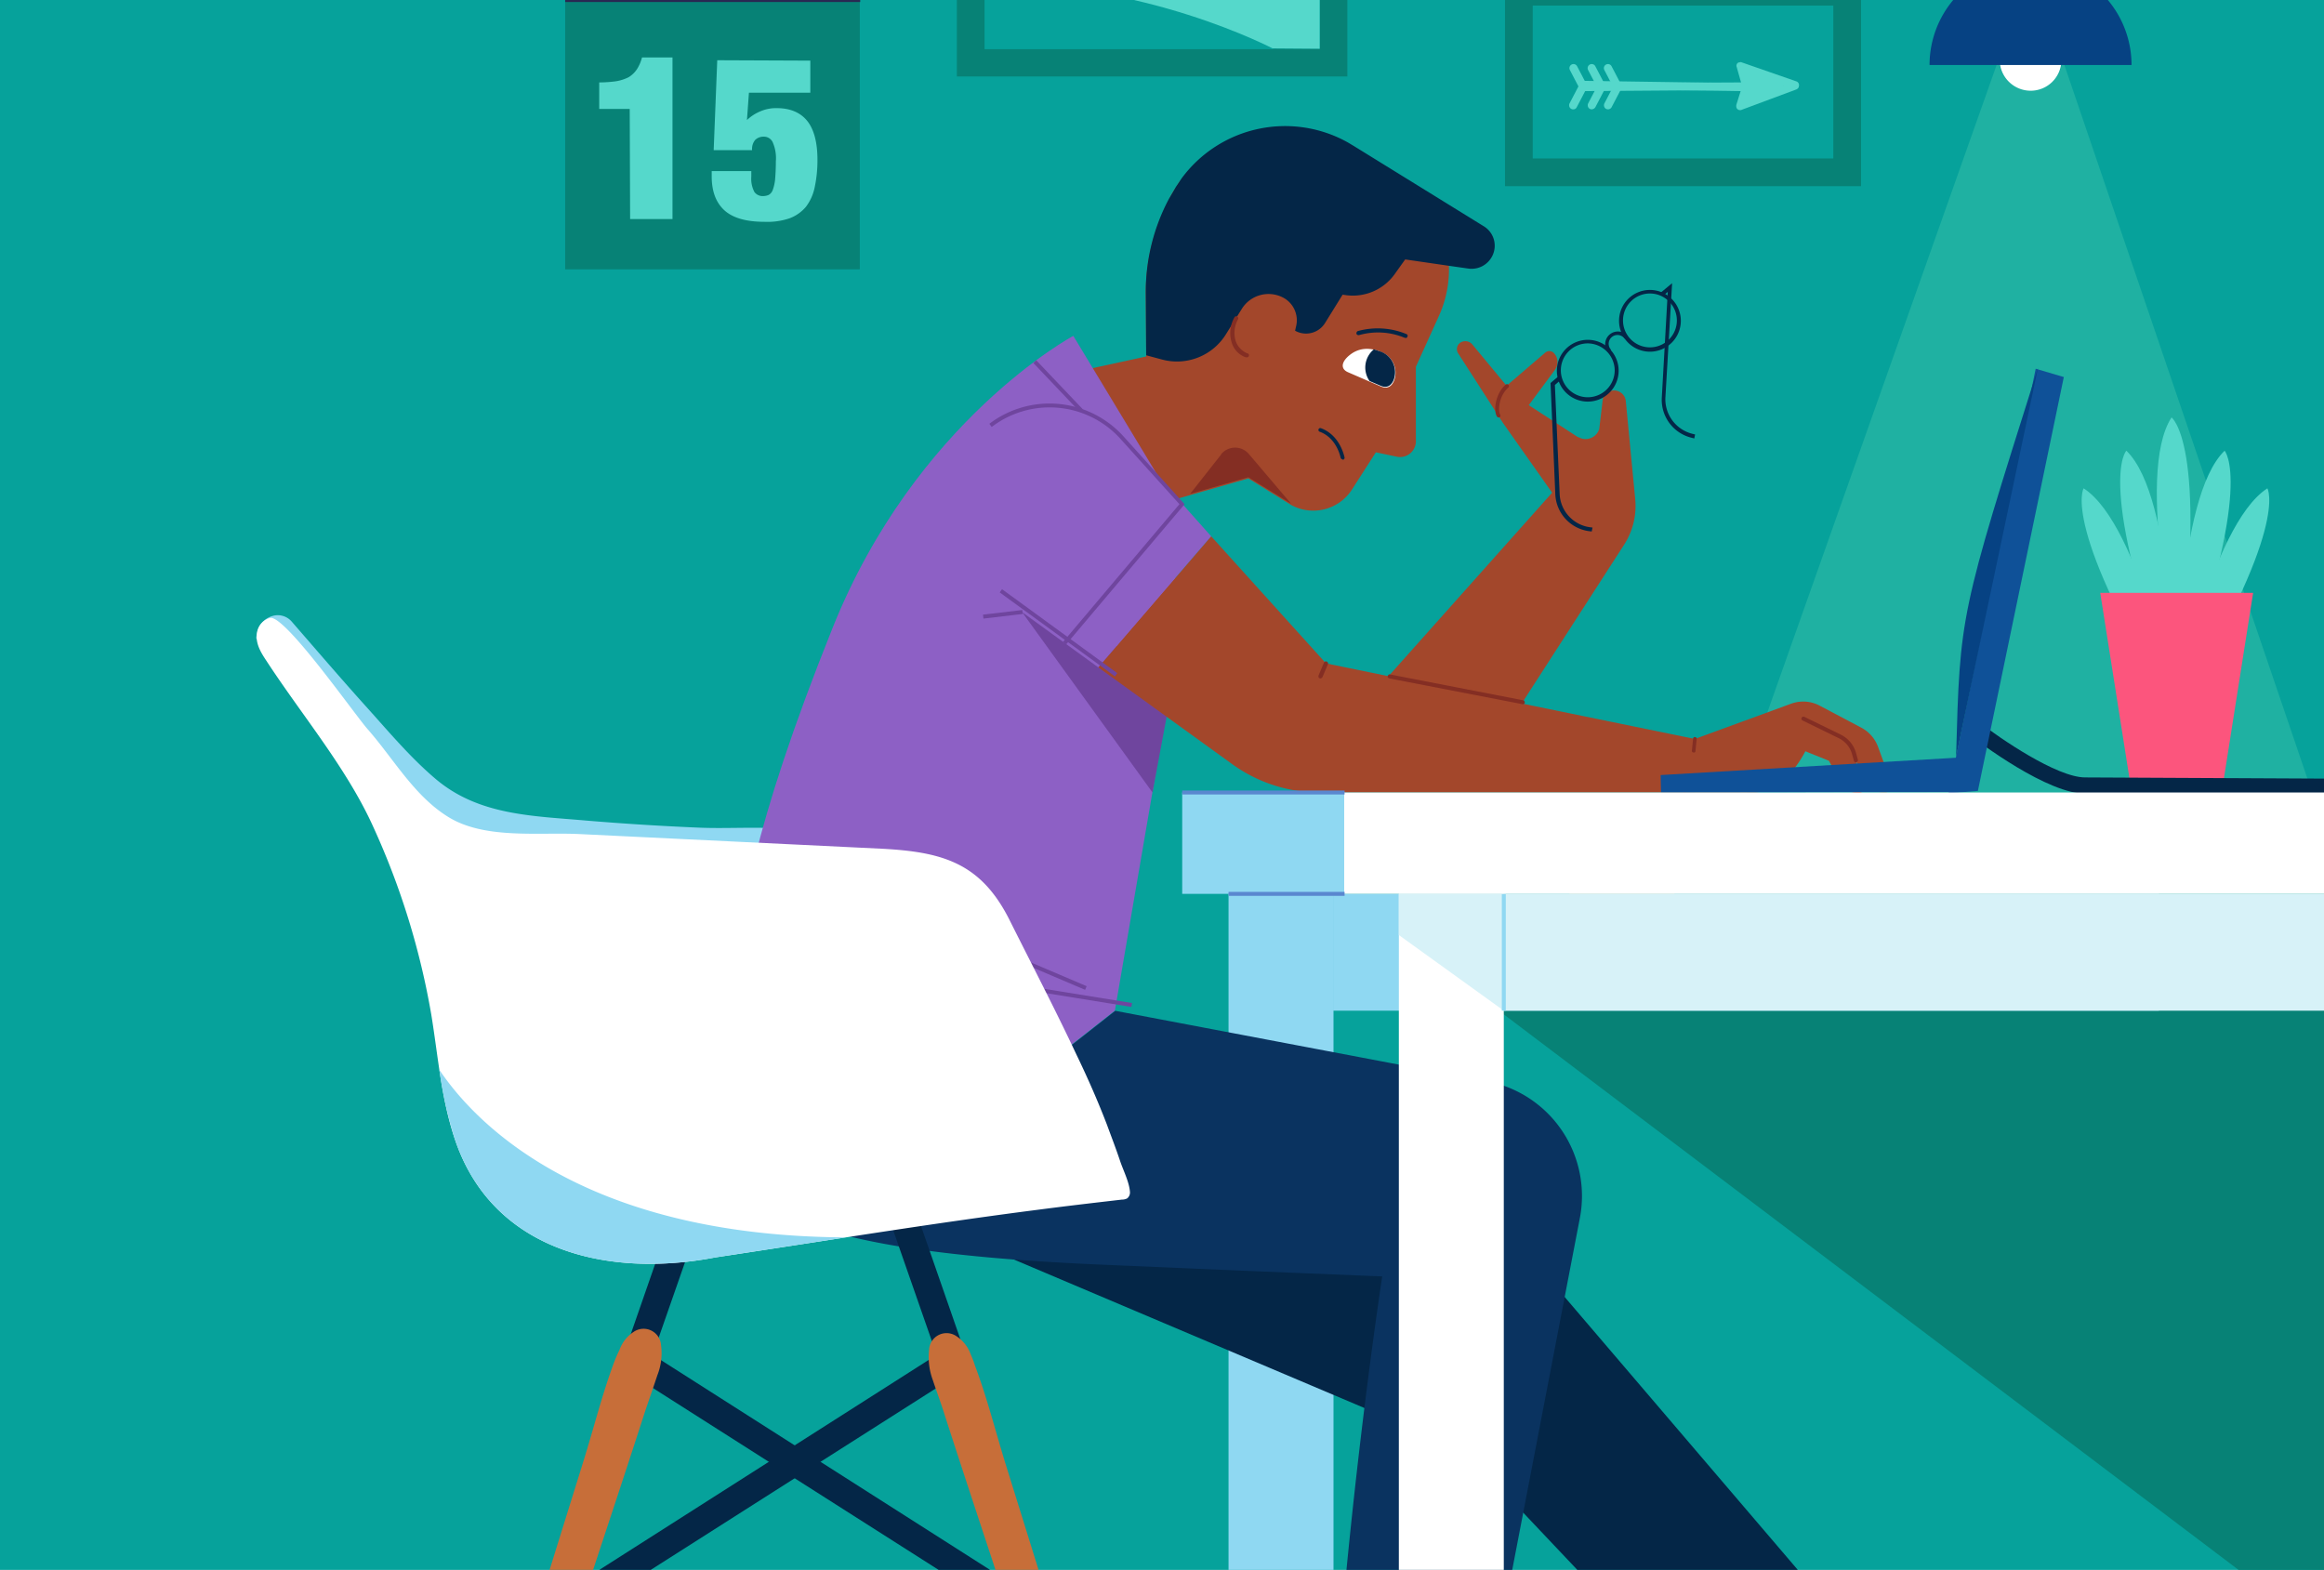 <svg xmlns="http://www.w3.org/2000/svg" xmlns:xlink="http://www.w3.org/1999/xlink" width="900" height="608" viewBox="0 0 900 608">
  <rect x="0" y="0" width="900" height="608" fill="#808080" stroke="none"/>
  <defs>
    <clipPath id="clip-average-car-insurance-cost_card-image">
      <rect width="900" height="608"/>
    </clipPath>
  </defs>
  <g id="average-car-insurance-cost_card-image" clip-path="url(#clip-average-car-insurance-cost_card-image)">
    <rect width="900" height="608" fill="#fff"/>
    <g id="hero-average-car-insurance-cost" transform="translate(-1311.658 -261.183)">
      <rect id="Rectangle_1812" data-name="Rectangle 1812" width="2212.891" height="1058.286" fill="#06a29b"/>
      <path id="Path_84541" data-name="Path 84541" d="M1419.721,185.1a12.27,12.27,0,0,1-24.54,0l-90.644,255.982L1293.8,472.524s13.19-14.571,28.835-1.534l24.54-.307,169.019-2.3" transform="translate(690.562 98.797)" fill="#1fb1a2"/>
      <ellipse id="Ellipse_934" data-name="Ellipse 934" cx="301.688" cy="42.178" rx="301.688" ry="42.178" transform="translate(1339.115 957.825)" fill="#078276"/>
      <path id="Path_84542" data-name="Path 84542" d="M1408.551,371.406s-17.485-73.62-3.068-95.706C1405.33,275.547,1419.747,285.517,1408.551,371.406Z" transform="translate(747.131 147.153)" fill="#55d8cb"/>
      <path id="Path_84543" data-name="Path 84543" d="M1405,378.119s-.614-75.767,18.252-94.019C1423.253,284.1,1435.216,296.983,1405,378.119Z" transform="translate(749.914 151.638)" fill="#55d8cb"/>
      <path id="Path_84544" data-name="Path 84544" d="M1403.8,382.1s14.417-74.233,36.657-88.5C1440.457,293.6,1449.505,308.631,1403.8,382.1Z" transform="translate(749.274 156.708)" fill="#55d8cb"/>
      <path id="Path_84545" data-name="Path 84545" d="M1411.187,378.119s.614-75.767-18.252-94.019C1392.782,284.1,1380.972,296.983,1411.187,378.119Z" transform="translate(742.194 151.638)" fill="#55d8cb"/>
      <path id="Path_84546" data-name="Path 84546" d="M1418.219,382.1s-14.417-74.233-36.656-88.5C1381.563,293.6,1372.36,308.631,1418.219,382.1Z" transform="translate(737.002 156.708)" fill="#55d8cb"/>
      <path id="Path_84547" data-name="Path 84547" d="M1427.371,320H1385.5l13.19,83.743h32.822L1444.7,320Z" transform="translate(739.507 170.799)" fill="#fc557d"/>
      <path id="Path_84548" data-name="Path 84548" d="M919.9,334.631s0-6.9,6.442-8.742a7.147,7.147,0,0,1,7.362,2.3c9.2,10.583,18.4,21.319,27.761,31.749,8.9,9.816,17.638,20.4,27.761,28.988,16.718,14.264,37.577,14.417,58.589,16.258,14.724,1.227,29.448,2.147,44.325,2.761,12.577.46,25.767-.767,38.19,1.074,5.675.767-17.638,2.914-14.417,9.049,1.534,3.067,0,6.6-1.534,9.663-2.147,4.141-4.295,8.436-6.442,12.577a8.374,8.374,0,0,1-3.068,3.834c-2.147,1.227-4.755.767-7.209.153L994.134,418.22l-1.074-.307a6.318,6.318,0,0,1-3.681-2.3l-41.1-46.319" transform="translate(490.994 173.807)" fill="#8fd8f2"/>
      <path id="Path_84549" data-name="Path 84549" d="M1208.4,406.4l360.277,272.393v-243.1Z" transform="translate(644.98 216.915)" fill="#078276"/>
      <rect id="Rectangle_1813" data-name="Rectangle 1813" width="40.644" height="394.173" transform="translate(1787.429 607.364)" fill="#8fd8f2"/>
      <path id="Path_84550" data-name="Path 84550" d="M1251.5,396h40.644v45.245L1251.5,411.951Z" transform="translate(667.985 211.364)" fill="#ffa452"/>
      <rect id="Rectangle_1814" data-name="Rectangle 1814" width="319.786" height="45.246" transform="translate(1827.92 607.364)" fill="#8fd8f2"/>
      <path id="Path_84551" data-name="Path 84551" d="M1445.682,741.692,1295.835,583.256,1092,496.906l72.086-48.006,165.952,69.479L1485.56,700.435l-4.448,28.221Z" transform="translate(582.852 239.599)" fill="#042647"/>
      <path id="Path_84552" data-name="Path 84552" d="M1243.186,426.777l59.049-91.565a27.608,27.608,0,0,0,4.294-17.331l-3.681-38.344a4.6,4.6,0,0,0-6.288-3.681h0a4.6,4.6,0,0,0-2.607,2.914l-1.38,11.656a5.537,5.537,0,0,1-6.9,3.681c-.46-.153-1.074-.46-1.534-.613l-18.865-12.27,10.123-13.65a5.092,5.092,0,0,0-.307-6.442h0a2.424,2.424,0,0,0-3.374-.307l-15.031,12.884-13.344-16.1a3.558,3.558,0,0,0-4.754-.46l-.46.46h0a3.068,3.068,0,0,0-.307,3.374l17.485,27.147,19.018,26.994-78.221,87.73Z" transform="translate(638.415 136.875)" fill="#a3472b"/>
      <path id="Path_84553" data-name="Path 84553" d="M1234.057,280.184a.8.8,0,0,1-.614-.307c-1.534-2.3-.614-9.049,3.374-12.423a.767.767,0,1,1,.92,1.227c-3.374,2.914-4.141,8.742-3.068,10.429a.813.813,0,0,1-.307,1.074Z" transform="translate(657.973 142.671)" fill="#842e23"/>
      <path id="Path_84554" data-name="Path 84554" d="M1236.691,342.934l9.356-14.571,7.975,1.687a6.135,6.135,0,0,0,7.362-4.6h0a4.723,4.723,0,0,0,.153-1.534V295.235l8.9-19.632a43.743,43.743,0,0,0-16.411-55.062l-16.411-10.429a49.709,49.709,0,0,0-68.635,15.215l-.077.123c-.153.153-.153.307-.307.46h0a77.055,77.055,0,0,0-11.656,41.258l.153,24.08-35.89,7.822,30.982,52.147,44.479-12.73,16.564,10.276a17.822,17.822,0,0,0,23.466-5.828Z" transform="translate(598.438 107.987)" fill="#a3472b"/>
      <path id="Path_84555" data-name="Path 84555" d="M1195.6,206.3l2.3,1.38Z" transform="translate(638.148 110.112)" fill="#c76e39"/>
      <path id="Path_84556" data-name="Path 84556" d="M1152.1,218.621l2.147-3.221C1153.48,216.474,1152.714,217.547,1152.1,218.621Z" transform="translate(614.93 114.969)" fill="#c76e39"/>
      <path id="Path_84557" data-name="Path 84557" d="M1150.4,221.948l2.607-4.448a42.264,42.264,0,0,0-2.607,4.448Z" transform="translate(614.023 116.09)" fill="#c76e39"/>
      <path id="Path_84558" data-name="Path 84558" d="M1225.176,209.908l-2.3-1.38a49.785,49.785,0,0,0-64.571,13.957l-2.147,3.221-2.607,4.448a76.686,76.686,0,0,0-9.049,36.657l.154,24.08,6.288,1.687a22.3,22.3,0,0,0,24.693-9.969l6.135-9.816a12.178,12.178,0,0,1,16.1-4.141h0A9.923,9.923,0,0,1,1202.63,280l-.307,1.38h0a8.666,8.666,0,0,0,11.657-3.067l6.748-10.89,1.073.153a19.939,19.939,0,0,0,19.325-8.436l3.834-5.368,16.871,2.454,7.515,1.074a8.957,8.957,0,0,0,9.509-5.215h0a8.819,8.819,0,0,0-3.527-11.2Z" transform="translate(610.873 107.884)" fill="#042647"/>
      <path id="Path_84559" data-name="Path 84559" d="M1155.7,301.233h0l22.546-6.442,16.565,10.276L1178.4,285.742a7.01,7.01,0,0,0-9.816-.767c-.307.307-.767.614-.92,1.074Z" transform="translate(616.852 151.223)" fill="#842e23"/>
      <path id="Path_84560" data-name="Path 84560" d="M1149.93,546.819l38.65-30.368,24.54-142.792-2.454-55.368-38.19-63.19s-61.043,32.669-93.252,113.191c-31.289,78.068-35.89,111.81-39.724,145.246h0Z" transform="translate(554.83 136.159)" fill="#8d60c5"/>
      <path id="Path_84561" data-name="Path 84561" d="M1057.346,502.165c17.945,13.65,65.645,20.092,125.614,22.7s109.663,4.6,109.663,4.6-21.779,141.718-21.779,255.829h125.921v-3.988a14.049,14.049,0,0,0-8.436-12.883l-44.939-19.939s8.9-12.117,1.227-17.945-19.479,5.368-19.479,5.368l44.019-228.988a45.245,45.245,0,0,0-35.813-53.022h-.23l-143.865-27.3-38.65,30.368L1040.321,423.53h0l-.306,3.068C1036.027,461.061,1039.554,488.668,1057.346,502.165Z" transform="translate(554.315 226.058)" fill="#0a3360"/>
      <path id="Path_84562" data-name="Path 84562" d="M1190.92,634.461c-.614,15.031-.92,29.908-.92,44.479h125.921v-4.294a13.8,13.8,0,0,0-7.975-12.423L1262.7,642.13s8.9-12.117,1.227-17.945-19.479,5.368-19.479,5.368C1233.865,642.743,1212.086,645.044,1190.92,634.461Z" transform="translate(635.159 332.26)" fill="#a3472b"/>
      <path id="Path_84563" data-name="Path 84563" d="M1314.847,653H1190v9.663h125.921v-4.294A12.917,12.917,0,0,0,1314.847,653Z" transform="translate(635.159 348.537)" fill="#c76e39"/>
      <path id="Path_84564" data-name="Path 84564" d="M1322.6,664.6c10.89,10.276,21.933,20.4,32.822,29.908l82.669-95.092-3.221-2.761a13.359,13.359,0,0,0-14.571-1.994l-44.939,20.859s-3.221-14.724-12.73-12.577-8.742,18.252-8.742,18.252C1357.109,637.6,1344.533,655.547,1322.6,664.6Z" transform="translate(705.934 316.696)" fill="#a3472b"/>
      <path id="Path_84565" data-name="Path 84565" d="M1421.3,593.8l-81.9,94.172c2.454,2.147,4.908,4.295,7.208,6.442l82.669-95.092-3.221-2.761A10,10,0,0,0,1421.3,593.8Z" transform="translate(714.901 316.939)" fill="#c76e39"/>
      <path id="Path_84566" data-name="Path 84566" d="M1361.064,618.387a.844.844,0,0,1-.767-.46l-3.681-9.509a1.013,1.013,0,0,1,.307-1.074c.307-.307.767,0,1.074.307v.153l3.681,9.509a.644.644,0,0,1-.291.859h-.169c0,.153,0,.153-.153.153Z" transform="translate(724.065 324.1)" fill="#ffcc8f"/>
      <path id="Path_84567" data-name="Path 84567" d="M1368.464,615.287a.844.844,0,0,1-.767-.46l-3.681-9.509a1.013,1.013,0,0,1,.307-1.074c.307-.307.767,0,1.074.307v.153l3.681,9.509a.644.644,0,0,1-.291.859h-.169a.153.153,0,0,1-.153.153Z" transform="translate(728.015 322.446)" fill="#ffcc8f"/>
      <path id="Path_84568" data-name="Path 84568" d="M1233.768,643.236a.721.721,0,0,1-.767-.675.681.681,0,0,1,0-.092.569.569,0,0,1,.153-.46l5.982-6.9a.767.767,0,0,1,1.227.92l-5.982,6.9a1.166,1.166,0,0,1-.614.307Z" transform="translate(658.109 338.823)" fill="#ffcc8f"/>
      <path id="Path_84569" data-name="Path 84569" d="M1113.3,324.9l50.46,69.785,9.049-48.466Z" transform="translate(594.221 173.414)" fill="#6f459e"/>
      <path id="Path_84570" data-name="Path 84570" d="M1240.768,646.136a.722.722,0,0,1-.767-.767.569.569,0,0,1,.153-.46l5.981-6.9a.767.767,0,0,1,1.227.92l-5.982,6.9C1241.229,645.982,1241.075,645.982,1240.768,646.136Z" transform="translate(661.845 340.371)" fill="#ffcc8f"/>
      <path id="Path_84571" data-name="Path 84571" d="M1220.691,354.933,1176.212,305.7,1132.5,356.467l51.994,37.577a57.854,57.854,0,0,0,33.743,10.89H1359.8l3.834-20.706Z" transform="translate(604.469 163.166)" fill="#a3472b"/>
      <path id="Path_84572" data-name="Path 84572" d="M1146.5,272.6l-43.1,69.172,44.632,32.362,43.712-50.767Z" transform="translate(588.937 145.499)" fill="#8d60c5"/>
      <path id="Path_84573" data-name="Path 84573" d="M1134.755,365.461l-1.227-.92,45.092-53.374-22.853-25.307a36.963,36.963,0,0,0-49.847-4.6l-.92-1.227a38.574,38.574,0,0,1,51.841,4.755l23.773,26.38Z" transform="translate(589.791 145.277)" fill="#6f459e"/>
      <rect id="Rectangle_1815" data-name="Rectangle 1815" width="1.534" height="55.215" transform="translate(1698.807 490.614) rotate(-53.93)" fill="#6f459e"/>
      <rect id="Rectangle_1816" data-name="Rectangle 1816" width="15.337" height="1.534" transform="matrix(0.993, -0.117, 0.117, 0.993, 1692.33, 499.231)" fill="#6f459e"/>
      <rect id="Rectangle_1817" data-name="Rectangle 1817" width="1.534" height="26.227" transform="matrix(0.725, -0.689, 0.689, 0.725, 1711.836, 401.759)" fill="#6f459e"/>
      <rect id="Rectangle_1818" data-name="Rectangle 1818" width="1.534" height="69.632" transform="translate(1681.057 640.044) rotate(-80.82)" fill="#6f459e"/>
      <rect id="Rectangle_1819" data-name="Rectangle 1819" width="1.534" height="26.841" transform="translate(1707.184 634.011) rotate(-66.92)" fill="#6f459e"/>
      <path id="Path_84574" data-name="Path 84574" d="M1285.769,361.949l37.27-13.65a13.589,13.589,0,0,1,11.2.767l15.951,8.436a13.8,13.8,0,0,1,6.6,7.515L1362,379.28a2.454,2.454,0,0,1-1.4,3.175h-.138a1.948,1.948,0,0,1-.92.153h-1.227a5.306,5.306,0,0,1-4.294-2.3l-8.436-14.111-15.491-2.561s-7.669,19.018-21.626,19.018h-26.841l-3.527-8.9Z" transform="translate(682.182 185.445)" fill="#a3472b"/>
      <path id="Path_84575" data-name="Path 84575" d="M1310.96,363.476l9.509,3.834,4.755,8.742a6.856,6.856,0,0,0,6.135,3.681h.92a1.7,1.7,0,0,0,1.687-1.687v-.46l-5.215-17.178L1310.5,353.2Z" transform="translate(699.476 188.52)" fill="#a3472b"/>
      <path id="Path_84576" data-name="Path 84576" d="M1196.328,267.461c-2.914-1.227-2.761-3.834.307-6.442s7.208-3.681,12.577-1.38a8.62,8.62,0,0,1,4.908,11.043c-1.074,2.607-2.914,3.221-5.061,2.3l-12.73-5.521" transform="translate(637.42 137.908)" fill="#fff"/>
      <path id="Path_84577" data-name="Path 84577" d="M1206.023,259.42l-2.761-.92a9.1,9.1,0,0,0-1.687,12.27l4.294,1.841c2.147.92,3.988.307,5.062-2.3a8.5,8.5,0,0,0-4.908-10.89Z" transform="translate(640.456 137.974)" fill="#042647"/>
      <path id="Path_84578" data-name="Path 84578" d="M1216.725,256.877h-.307a26.779,26.779,0,0,0-17.638-1.074.935.935,0,0,1-1.073-.46,1.028,1.028,0,0,1,.46-1.073,29.033,29.033,0,0,1,18.711,1.074c.46.153.767.46.614.92s-.307.767-.767.613Z" transform="translate(639.262 135.149)" fill="#042647"/>
      <path id="Path_84579" data-name="Path 84579" d="M1197.469,290.53a1.012,1.012,0,0,1-.767-.613s-1.381-7.669-8.129-10.123a.728.728,0,0,1,.46-1.38h0c7.515,2.761,9.049,10.89,9.2,11.35a.844.844,0,0,1-.614.92h0Z" transform="translate(634.132 148.582)" fill="#042647"/>
      <path id="Path_84580" data-name="Path 84580" d="M1172.072,266.032h-.307a8.62,8.62,0,0,1-5.368-5.675,12.27,12.27,0,0,1,1.074-9.816.79.79,0,0,1,1.381.767h0a10.842,10.842,0,0,0-.921,8.436,8.007,8.007,0,0,0,4.448,4.754.782.782,0,1,1-.276,1.534h0Z" transform="translate(622.259 133.509)" fill="#842e23"/>
      <path id="Path_84581" data-name="Path 84581" d="M1257.761,352.117h0l-51.534-9.969c-.46-.153-.767-.46-.613-.92s.46-.767.92-.613l51.38,9.969a.828.828,0,0,1,.767.767.706.706,0,0,1-.92.767Z" transform="translate(643.472 181.78)" fill="#842e23"/>
      <path id="Path_84582" data-name="Path 84582" d="M1188.867,343.9a.724.724,0,0,1-.767-.767v-.307l2.147-5.061a.828.828,0,0,1,1.534.613l-2.147,5.061C1189.327,343.743,1189.174,343.9,1188.867,343.9Z" transform="translate(634.145 180.031)" fill="#842e23"/>
      <path id="Path_84583" data-name="Path 84583" d="M1331.147,368.973a.782.782,0,0,1-.767-.614l-.767-2.761a9.8,9.8,0,0,0-5.061-5.981l-14.111-6.9a.79.79,0,0,1,.767-1.38h0l14.11,6.9a11.365,11.365,0,0,1,5.828,6.9l.767,2.761a.752.752,0,0,1-.46.92Z" transform="translate(699.228 187.471)" fill="#842e23"/>
      <path id="Path_84584" data-name="Path 84584" d="M1283.027,362.4h0c-.46,0-.767-.46-.613-.767l.46-4.6c0-.46.46-.767.767-.613h0c.46,0,.767.46.613.767l-.46,4.6C1283.794,362.242,1283.488,362.549,1283.027,362.4Z" transform="translate(684.464 190.214)" fill="#842e23"/>
      <path id="Path_84585" data-name="Path 84585" d="M1260.263,280.026a11.963,11.963,0,1,1,11.963-11.963h0A11.979,11.979,0,0,1,1260.263,280.026Zm0-22.546a10.429,10.429,0,1,0,10.43,10.429h0A10.537,10.537,0,0,0,1260.263,257.48Z" transform="translate(666.276 136.693)" fill="#042647"/>
      <path id="Path_84586" data-name="Path 84586" d="M1275.963,267.426a11.963,11.963,0,1,1,11.963-11.963h0a11.979,11.979,0,0,1-11.963,11.963Zm0-22.546a10.429,10.429,0,1,0,10.429,10.43h0a10.445,10.445,0,0,0-10.429-10.43Z" transform="translate(674.656 129.967)" fill="#042647"/>
      <path id="Path_84587" data-name="Path 84587" d="M1261.574,261.976a4.91,4.91,0,0,1,7.669-6.135l-1.227.92a3.405,3.405,0,1,0-5.521,3.988l.307.307Z" transform="translate(672.787 135.571)" fill="#042647"/>
      <path id="Path_84588" data-name="Path 84588" d="M1287.537,301.923l-1.227-.307a15.107,15.107,0,0,1-11.35-15.644l2.3-40.8-1.841,1.534-.92-1.227,4.448-3.681-2.607,44.325a13.8,13.8,0,0,0,10.276,13.957l1.227.307Z" transform="translate(680.261 129.06)" fill="#042647"/>
      <path id="Path_84589" data-name="Path 84589" d="M1262.651,325.37l-1.227-.153a15.092,15.092,0,0,1-12.883-14.417l-1.84-42.945,2.914-2.454,1.074,1.227-2.3,1.994,1.84,42.178a13.589,13.589,0,0,0,11.5,12.884l1.227.153Z" transform="translate(665.423 141.656)" fill="#042647"/>
      <rect id="Rectangle_1820" data-name="Rectangle 1820" width="40.644" height="412.271" transform="translate(1853.38 607.364)" fill="#fff"/>
      <path id="Path_84590" data-name="Path 84590" d="M1208.4,396h40.644v45.245L1208.4,411.951Z" transform="translate(644.98 211.364)" fill="#d7f2f8"/>
      <rect id="Rectangle_1821" data-name="Rectangle 1821" width="318.866" height="45.246" transform="translate(1894.024 607.364)" fill="#d7f2f8"/>
      <rect id="Rectangle_1822" data-name="Rectangle 1822" width="1.534" height="45.246" transform="translate(1893.258 607.364)" fill="#8fd8f2"/>
      <rect id="Rectangle_1823" data-name="Rectangle 1823" width="59.663" height="93.405" transform="translate(1746.018 95.859)" fill="#06a29b"/>
      <path id="Path_84591" data-name="Path 84591" d="M1205.3,163.141h-70.4V59h70.4Zm-59.663-10.736h48.927V69.736h-48.927Z" transform="translate(605.75 31.491)" fill="#078276"/>
      <rect id="Rectangle_1824" data-name="Rectangle 1824" width="127.148" height="69.939" transform="translate(1899.853 257.976)" fill="#06a29b"/>
      <path id="Path_84592" data-name="Path 84592" d="M1373.084,245.375H1235.2V164.7h137.884Zm-127.148-10.736h116.411v-59.2H1245.936Z" transform="translate(659.284 87.908)" fill="#078276"/>
      <rect id="Rectangle_1825" data-name="Rectangle 1825" width="140.491" height="66.718" transform="translate(1687.735 218.712)" fill="#06a29b"/>
      <path id="Path_84593" data-name="Path 84593" d="M1248.027,216.554H1096.8V139.1h151.227ZM1107.69,205.818h129.755V149.836H1107.69Z" transform="translate(585.414 74.244)" fill="#078276"/>
      <rect id="Rectangle_1826" data-name="Rectangle 1826" width="59.663" height="93.405" transform="translate(1643.257 70.246)" fill="#06a29b"/>
      <path id="Path_84594" data-name="Path 84594" d="M1138.3,146.441h-70.4V42.3h70.4Zm-59.663-10.736h48.927V53.036h-48.927Z" transform="translate(569.989 22.578)" fill="#078276"/>
      <rect id="Rectangle_1827" data-name="Rectangle 1827" width="138.804" height="156.135" transform="translate(1857.061 72.853)" fill="#06a29b"/>
      <path id="Path_84595" data-name="Path 84595" d="M1356.84,210.718H1207.3V44h149.54Zm-138.8-10.736H1346.1V54.736H1218.036Z" transform="translate(644.393 23.485)" fill="#078276"/>
      <path id="Path_84596" data-name="Path 84596" d="M1166.048,636.131,1011.6,537.817l22.393-64.417,10.123,3.528-19.632,56.289,147.24,93.865Z" transform="translate(539.939 252.676)" fill="#042647"/>
      <path id="Path_84597" data-name="Path 84597" d="M1001.375,636.131l-5.675-9.049,147.24-93.865-19.632-56.289,10.123-3.528,22.393,64.417Z" transform="translate(531.452 252.676)" fill="#042647"/>
      <path id="Path_84598" data-name="Path 84598" d="M1034.854,518.212c-4.755,12.577-8.129,26.227-12.117,38.957l-18.865,60.583L983.627,683.09l-15.491,49.847-3.374,10.736a4.2,4.2,0,0,0,2.761,5.215c.153,0,.46.153.614.153l4.448.767a5.062,5.062,0,0,0,5.368-3.221l7.208-21.933,20.092-60.89,23.313-70.859c6.135-18.558,12.27-37.117,18.252-55.675,1.534-4.448,3.068-8.9,4.6-13.5a23.16,23.16,0,0,0,1.38-11.656,6.764,6.764,0,0,0-10.583-5.061,13.988,13.988,0,0,0-5.522,7.055Q1035.774,515.911,1034.854,518.212Z" transform="translate(514.844 269.981)" fill="#c76e39"/>
      <path id="Path_84599" data-name="Path 84599" d="M1107.653,519.619c4.755,12.577,8.129,26.227,12.117,38.957l18.865,60.583,20.245,65.184,15.491,49.847,3.374,10.736a4.2,4.2,0,0,1-2.761,5.215c-.153,0-.46.153-.614.153l-4.448.767a5.061,5.061,0,0,1-5.368-3.221l-7.208-21.933-19.939-60.89-23.313-70.859c-6.135-18.558-12.27-37.117-18.252-55.675-1.38-4.448-3.068-8.9-4.6-13.5a25.633,25.633,0,0,1-1.38-11.81,6.764,6.764,0,0,1,10.583-5.061,13.988,13.988,0,0,1,5.521,7.055A38.183,38.183,0,0,1,1107.653,519.619Z" transform="translate(581.616 270.568)" fill="#c76e39"/>
      <path id="Path_84600" data-name="Path 84600" d="M920.156,331.976A8.739,8.739,0,0,0,920,333.97c.153,3.374,1.994,6.288,3.834,9.049,13.8,21.166,31.135,41.565,41.411,64.417a294.477,294.477,0,0,1,22.393,72.546c2.607,15.951,3.834,32.209,8.9,47.546,14.417,44.325,59.816,54.448,101.074,46.472,41.871-6.288,83.743-13.19,125.767-18.558,10.583-1.38,21.166-2.607,31.749-3.834a4.247,4.247,0,0,0,1.994-.46,2.914,2.914,0,0,0,1.074-2.607c-.307-3.835-2.607-8.282-3.835-11.963-1.534-4.6-3.374-9.356-5.061-13.957-3.528-9.2-7.516-18.252-11.81-27.147-8.282-17.638-17.331-34.969-26.074-52.454-11.043-21.779-25.767-26.074-49.387-27.3L1045,410.044c-16.258-.767-37.117,2.147-51.227-6.9-12.884-8.129-20.859-22.393-30.675-33.589-5.061-5.675-31.6-43.712-37.73-43.252A6.871,6.871,0,0,0,920.156,331.976Z" transform="translate(491.045 174.16)" fill="#fff"/>
      <path id="Path_84601" data-name="Path 84601" d="M920.156,331.976A8.739,8.739,0,0,0,920,333.97c.153,3.374,1.994,6.288,3.834,9.049,13.8,21.166,31.135,41.565,41.411,64.417a294.477,294.477,0,0,1,22.393,72.546c2.607,15.951,3.834,32.209,8.9,47.546,14.417,44.325,59.816,54.448,101.074,46.472,41.871-6.288,83.743-13.19,125.767-18.558,10.583-1.38,21.166-2.607,31.749-3.834a4.247,4.247,0,0,0,1.994-.46,2.914,2.914,0,0,0,1.074-2.607c-.307-3.835-2.607-8.282-3.835-11.963-1.534-4.6-3.374-9.356-5.061-13.957-3.528-9.2-7.516-18.252-11.81-27.147-8.282-17.638-17.331-34.969-26.074-52.454-11.043-21.779-25.767-26.074-49.387-27.3L1045,410.044c-16.258-.767-37.117,2.147-51.227-6.9-12.884-8.129-20.859-22.393-30.675-33.589-5.061-5.675-31.6-43.712-37.73-43.252A6.871,6.871,0,0,0,920.156,331.976Z" transform="translate(491.045 174.16)" fill="none"/>
      <rect id="Rectangle_1828" data-name="Rectangle 1828" width="62.884" height="39.264" transform="translate(1769.484 568.1)" fill="#8fd8f2"/>
      <path id="Path_84602" data-name="Path 84602" d="M1389.531,361.6,1274.5,368.348l.153,6.749,115.338-.153" transform="translate(680.261 193.003)" fill="#0f5198"/>
      <path id="Path_84603" data-name="Path 84603" d="M1375.2,263.4" transform="translate(734.009 140.589)" fill="#3165a9"/>
      <path id="Path_84604" data-name="Path 84604" d="M1490.944,380.768l-93.1-.46c-14.877.46-42.178-20.245-45.246-22.7l3.681-4.908c7.669,5.982,29.908,21.319,40.951,21.319h.46l93.252.46Z" transform="translate(721.947 188.253)" fill="#042647"/>
      <path id="Path_84605" data-name="Path 84605" d="M1358.55,426.9l-11.35.92L1380.943,263.4l10.89,3.221Z" transform="translate(719.064 140.589)" fill="#0f5198"/>
      <path id="Path_84606" data-name="Path 84606" d="M1380.849,263.1,1349.1,413.714C1350.634,358.652,1350.48,359.113,1380.849,263.1Z" transform="translate(720.078 140.429)" fill="#064283"/>
      <rect id="Rectangle_1829" data-name="Rectangle 1829" width="380.676" height="39.264" transform="translate(1832.214 568.1)" fill="#fff"/>
      <path id="Path_84607" data-name="Path 84607" d="M1006.734,181.377a1.534,1.534,0,0,1-1.534-1.534,2.175,2.175,0,0,1,.307-.92l44.172-57.976a1.553,1.553,0,1,1,2.607,1.687h0l-.153.153-44.172,57.976A1.9,1.9,0,0,1,1006.734,181.377Z" transform="translate(536.523 64.176)" fill="#078276"/>
      <path id="Path_84608" data-name="Path 84608" d="M1080.127,181.353a1.4,1.4,0,0,1-1.227-.614l-44.172-57.976a1.534,1.534,0,0,1,.153-2.147,1.626,1.626,0,0,1,2.147.153l.153.153,44.172,57.822a1.534,1.534,0,0,1-.307,2.147A1.319,1.319,0,0,1,1080.127,181.353Z" transform="translate(552.087 64.2)" fill="#078276"/>
      <rect id="Rectangle_1830" data-name="Rectangle 1830" width="114.111" height="125.461" transform="translate(1530.526 240.031)" fill="#078276"/>
      <rect id="Rectangle_1831" data-name="Rectangle 1831" width="114.264" height="21.933" transform="translate(1530.526 240.031)" fill="#292852"/>
      <path id="Path_84609" data-name="Path 84609" d="M1018.31,204.739H1006.5V194.463a47.662,47.662,0,0,0,6.595-.46,17.241,17.241,0,0,0,4.755-1.534,10.26,10.26,0,0,0,3.221-3.068,15.511,15.511,0,0,0,1.994-4.6h11.81v62.577h-16.411Z" transform="translate(537.216 98.636)" fill="#55d8cb"/>
      <path id="Path_84610" data-name="Path 84610" d="M1073.09,185.653v12.423h-23.773l-.767,10.583a16.95,16.95,0,0,1,5.215-3.374,15.092,15.092,0,0,1,6.442-1.227c5.061,0,9.049,1.687,11.656,4.908s3.988,8.282,3.988,15.031a50.008,50.008,0,0,1-1.074,10.736,18.607,18.607,0,0,1-3.374,7.515,15.23,15.23,0,0,1-6.288,4.448,26.717,26.717,0,0,1-9.816,1.38q-10.736,0-15.644-4.6c-3.221-3.067-4.755-7.362-4.755-13.037v-1.994h15.337v2.147a10.858,10.858,0,0,0,1.227,5.982,3.941,3.941,0,0,0,3.374,1.534,5.414,5.414,0,0,0,2.147-.46,3.575,3.575,0,0,0,1.534-1.84,16.885,16.885,0,0,0,.92-3.988c.153-1.84.307-4.141.307-7.209a15.34,15.34,0,0,0-1.227-7.362,3.742,3.742,0,0,0-3.528-2.147,4.6,4.6,0,0,0-3.221,1.227,5.415,5.415,0,0,0-1.227,3.988h-14.877l1.38-34.816Z" transform="translate(552.375 99.01)" fill="#55d8cb"/>
      <rect id="Rectangle_1832" data-name="Rectangle 1832" width="6.135" height="251.074" transform="translate(2094.792)" fill="#042647"/>
      <path id="Path_84611" data-name="Path 84611" d="M1298.55,90.286l6.749,50.46a22.009,22.009,0,0,1-18.712,24.54h-.46a39.294,39.294,0,0,1-27.76-7.669l-.46-.307a34.877,34.877,0,0,1-12.883-20.706l-.307-1.227-2.761.307a9.986,9.986,0,1,1-3.328-19.693l.721-.092,2.607-.46,1.227-32.976,30.215-8.589a19.785,19.785,0,0,1,24.54,13.512v.138a17.81,17.81,0,0,1,.614,2.761" transform="translate(656.671 39.009)" fill="#55d8cb"/>
      <path id="Path_84612" data-name="Path 84612" d="M1298.55,90.286l6.749,50.46a22.009,22.009,0,0,1-18.712,24.54h-.46a39.294,39.294,0,0,1-27.76-7.669l-.46-.307a34.877,34.877,0,0,1-12.883-20.706l-.307-1.227-2.761.307a9.986,9.986,0,1,1-3.328-19.693l.721-.092,2.607-.46,1.227-32.976,30.215-8.589a19.785,19.785,0,0,1,24.54,13.512v.138a17.81,17.81,0,0,1,.614,2.761" transform="translate(656.671 39.009)" fill="none"/>
      <path id="Path_84613" data-name="Path 84613" d="M1273.031,118.635c-9.509,0-16.565-6.748-16.565-6.748a.651.651,0,0,1,.92-.92c.154.153,9.356,8.9,20.706,5.675.307-.153.613.153.767.46h0c.153.307-.154.613-.46.767a20.632,20.632,0,0,1-5.368.767Z" transform="translate(670.533 59.126)" fill="#292852"/>
      <path id="Path_84614" data-name="Path 84614" d="M1241.593,119.742l5.215-.614a4.11,4.11,0,0,0,3.681-4.448l-1.227-20.552a3.681,3.681,0,0,1,3.359-3.972h.782c8.589.767,27.761,1.994,41.718-.153,18.405-2.761,15.491-23.466,5.215-24.847s-14.264,8.589-14.264,8.589-33.282-13.957-48.466,7.975,1.687,38.344,1.687,38.344Z" transform="translate(657.186 34.707)" fill="#078276"/>
      <path id="Path_84615" data-name="Path 84615" d="M1250.513,94.279a.659.659,0,0,1-.613-.614c0-.153.153-.46.307-.46a22.332,22.332,0,0,1,13.957-3.374.537.537,0,0,1,.46.767.705.705,0,0,1-.767.614,21.473,21.473,0,0,0-13.037,3.221C1250.82,94.126,1250.667,94.279,1250.513,94.279Z" transform="translate(667.131 47.899)" fill="#292852"/>
      <path id="Path_84616" data-name="Path 84616" d="M1278.842,95.907h-.307l-7.208-2.761a.736.736,0,0,1-.306-.92.567.567,0,0,1,.736-.322h0l7.208,2.761a.567.567,0,0,1,.322.736h0a.414.414,0,0,1-.368.46Z" transform="translate(678.373 49.032)" fill="#292852"/>
      <path id="Path_84617" data-name="Path 84617" d="M1264.038,105.469c2.454,0,3.221-1.84,1.994-4.6s-3.834-4.908-8.436-5.061a6.426,6.426,0,0,0-6.886,5.92v.215c0,2.147,1.074,3.221,2.761,3.221l10.583.307" transform="translate(667.563 51.127)" fill="#fff"/>
      <path id="Path_84618" data-name="Path 84618" d="M1259.037,96.1a7.669,7.669,0,0,1,5.062,4.448c1.227,2.914.613,4.755-1.994,4.6l-6.748-.153a5.26,5.26,0,0,1,.476-7.423l.291-.245a4.493,4.493,0,0,1,2.914-1.227" transform="translate(669.343 51.293)" fill="#292852"/>
      <path id="Path_84619" data-name="Path 84619" d="M1275.145,113.136c-.153,0-.46-.153-.46-.307l-9.049-13.65a.721.721,0,0,1,.153-.92c.307-.307.614-.153.92.153v.153l9.049,13.65c.153.307.153.767-.153.92Z" transform="translate(675.475 52.356)" fill="#292852"/>
      <path id="Path_84620" data-name="Path 84620" d="M1271,101.017c-1.227,2.914-.46,4.755,1.994,4.6l7.669-.46-1.227-9.356h-.307a8.42,8.42,0,0,0-8.129,5.215Z" transform="translate(678.086 51.131)" fill="#fff"/>
      <path id="Path_84621" data-name="Path 84621" d="M1273.749,100.088a5.568,5.568,0,0,0,1.38,5.061l3.834-.153-1.227-8.9a5.537,5.537,0,0,0-3.988,3.988Z" transform="translate(679.785 51.293)" fill="#292852"/>
      <path id="Path_84622" data-name="Path 84622" d="M1255.634,197.21a1.534,1.534,0,0,1,0-3.067l60.89-.307-1.687-5.982a1.365,1.365,0,0,1,.782-1.764h.291a.982.982,0,0,1,.92,0L1338,193.452a1.553,1.553,0,0,1-1.073,2.914l-18.252-6.442,1.534,5.061a1.365,1.365,0,0,1-.782,1.764h-.751l-63.037.46Z" transform="translate(669.372 99.264)" fill="#55d8cb"/>
      <path id="Path_84623" data-name="Path 84623" d="M1316.217,202.05a1.445,1.445,0,0,1-1.534-1.534v-.46l1.687-5.368-60.736-.92a1.534,1.534,0,0,1,0-3.067l62.883.92a1.534,1.534,0,0,1,1.534,1.534v.46l-1.38,4.294,18.1-6.749a1.553,1.553,0,1,1,1.074,2.914h0L1316.83,201.9a1.167,1.167,0,0,1-.614.153Z" transform="translate(669.372 101.786)" fill="#55d8cb"/>
      <path id="Path_84624" data-name="Path 84624" d="M1265.277,196.332a1.61,1.61,0,0,1-1.38-.767l-3.528-6.749a1.579,1.579,0,0,1,2.761-1.534h0l3.528,6.748a1.533,1.533,0,0,1-.537,2.1h-.077C1265.738,196.179,1265.584,196.332,1265.277,196.332Z" transform="translate(672.612 99.528)" fill="#55d8cb"/>
      <path id="Path_84625" data-name="Path 84625" d="M1261.735,201.332a1.534,1.534,0,0,1-1.534-1.534,1.381,1.381,0,0,1,.154-.767l3.527-6.749a1.579,1.579,0,0,1,2.761,1.534h0l-3.528,6.748a1.61,1.61,0,0,1-1.38.767Z" transform="translate(672.627 102.197)" fill="#55d8cb"/>
      <path id="Path_84626" data-name="Path 84626" d="M1256.577,196.332a1.61,1.61,0,0,1-1.38-.767l-3.528-6.749a1.579,1.579,0,0,1,2.761-1.534h0l3.528,6.748a1.533,1.533,0,0,1-.537,2.1h-.077a6.637,6.637,0,0,0-.766.2Z" transform="translate(667.969 99.528)" fill="#55d8cb"/>
      <path id="Path_84627" data-name="Path 84627" d="M1252.936,201.332a1.534,1.534,0,0,1-1.534-1.534,1.382,1.382,0,0,1,.153-.767l3.528-6.749a1.579,1.579,0,0,1,2.761,1.534h0l-3.528,6.748A1.442,1.442,0,0,1,1252.936,201.332Z" transform="translate(667.929 102.197)" fill="#55d8cb"/>
      <path id="Path_84628" data-name="Path 84628" d="M1261.177,196.332a1.611,1.611,0,0,1-1.38-.767l-3.528-6.749a1.579,1.579,0,0,1,2.761-1.534h0l3.528,6.748a1.534,1.534,0,0,1-.537,2.1h-.077C1261.637,196.179,1261.484,196.332,1261.177,196.332Z" transform="translate(670.424 99.528)" fill="#55d8cb"/>
      <path id="Path_84629" data-name="Path 84629" d="M1257.636,201.332a1.534,1.534,0,0,1-1.534-1.534,1.383,1.383,0,0,1,.154-.767l3.527-6.749a1.579,1.579,0,1,1,2.761,1.534h0l-3.528,6.748A1.825,1.825,0,0,1,1257.636,201.332Z" transform="translate(670.438 102.197)" fill="#55d8cb"/>
      <path id="Path_84630" data-name="Path 84630" d="M1295.86,187.4l16.258,6.6-16.718,7.976" transform="translate(691.416 100.024)" fill="#55d8cb"/>
      <circle id="Ellipse_935" data-name="Ellipse 935" cx="11.81" cy="11.81" r="11.81" transform="translate(1718.717 241.412)" fill="#55d8cb"/>
      <path id="Path_84631" data-name="Path 84631" d="M1137.6,173.713s33.129-13.65,77.914-11.963v32.055l-20.859-.153" transform="translate(607.191 86.257)" fill="#55d8cb"/>
      <path id="Path_84632" data-name="Path 84632" d="M1103.8,166.548v24.847h112.117S1164.536,164.248,1103.8,166.548Z" transform="translate(589.15 88.821)" fill="#06a29b"/>
      <path id="Path_84633" data-name="Path 84633" d="M1137.8,167.319,1157.892,146H1174.3Z" transform="translate(607.298 77.927)" fill="#55d8cb"/>
      <path id="Path_84634" data-name="Path 84634" d="M1138.3,172.014l62.73-25.614h13.65v10.123Z" transform="translate(607.565 78.141)" fill="#55d8cb"/>
      <path id="Path_84635" data-name="Path 84635" d="M1135.6,163.945,1147.87,146l-9.969.153Z" transform="translate(606.123 77.927)" fill="#55d8cb"/>
      <path id="Path_84636" data-name="Path 84636" d="M1126.706,169l-23.006-2.3V155.5Z" transform="translate(589.097 82.998)" fill="#55d8cb"/>
      <path id="Path_84637" data-name="Path 84637" d="M1128.293,166.352,1103.6,153.929V145.8h7.976Z" transform="translate(589.043 77.82)" fill="#55d8cb"/>
      <path id="Path_84638" data-name="Path 84638" d="M1115.9,146.107l10.89,15.8.153-16.1" transform="translate(595.608 77.82)" fill="#55d8cb"/>
      <path id="Path_84639" data-name="Path 84639" d="M1129.394,160.11,1127.4,146h8.589Z" transform="translate(601.747 77.927)" fill="#55d8cb"/>
      <path id="Path_84640" data-name="Path 84640" d="M1162.826,92.865a19.935,19.935,0,0,0-5.982-7.362,14.629,14.629,0,0,0-5.368-2.147,3.068,3.068,0,0,0-2.607.307,3.865,3.865,0,0,0-1.534,2.3,12.574,12.574,0,0,0,.153,6.749,7.668,7.668,0,0,0,6.288,5.675l3.681.307c-3.068,2.761-5.982,6.288-5.521,10.583.307,2.914,1.84,6.6,4.6,7.975,2.607,1.074,3.988-2.454,4.6-4.294,1.073-3.221,1.84-6.6,3.068-9.816" transform="translate(612.18 44.405)" fill="#55d8cb"/>
      <path id="Path_84641" data-name="Path 84641" d="M1162.826,92.865a19.935,19.935,0,0,0-5.982-7.362,14.629,14.629,0,0,0-5.368-2.147,3.068,3.068,0,0,0-2.607.307,3.865,3.865,0,0,0-1.534,2.3,12.574,12.574,0,0,0,.153,6.749,7.668,7.668,0,0,0,6.288,5.675l3.681.307c-3.068,2.761-5.982,6.288-5.521,10.583.307,2.914,1.84,6.6,4.6,7.975,2.607,1.074,3.988-2.454,4.6-4.294,1.073-3.221,1.84-6.6,3.068-9.816" transform="translate(612.18 44.405)" fill="none"/>
      <path id="Path_84642" data-name="Path 84642" d="M1153.922,99.031a32.438,32.438,0,0,0,10.89,0c5.521-.92-1.534-7.055-1.534-7.055l-4.141-7.515L1146.1,81.7l.614,17.025h3.528" transform="translate(611.728 43.607)" fill="#078276"/>
      <path id="Path_84643" data-name="Path 84643" d="M1159.48,92.865a19.939,19.939,0,0,1,5.982-7.362,14.634,14.634,0,0,1,5.368-2.147,3.067,3.067,0,0,1,2.607.307,3.865,3.865,0,0,1,1.534,2.3,12.576,12.576,0,0,1-.153,6.749,7.668,7.668,0,0,1-6.288,5.675l-3.681.307c3.068,2.761,5.982,6.288,5.521,10.583-.307,2.914-1.841,6.6-4.6,7.975-2.607,1.074-3.988-2.454-4.6-4.294-1.074-3.221-1.84-6.6-3.068-9.816" transform="translate(618.133 44.405)" fill="#55d8cb"/>
      <path id="Path_84644" data-name="Path 84644" d="M1159.48,92.865a19.939,19.939,0,0,1,5.982-7.362,14.634,14.634,0,0,1,5.368-2.147,3.067,3.067,0,0,1,2.607.307,3.865,3.865,0,0,1,1.534,2.3,12.576,12.576,0,0,1-.153,6.749,7.668,7.668,0,0,1-6.288,5.675l-3.681.307c3.068,2.761,5.982,6.288,5.521,10.583-.307,2.914-1.841,6.6-4.6,7.975-2.607,1.074-3.988-2.454-4.6-4.294-1.074-3.221-1.84-6.6-3.068-9.816" transform="translate(618.133 44.405)" fill="none"/>
      <path id="Path_84645" data-name="Path 84645" d="M1169.624,99.031a32.438,32.438,0,0,1-10.89,0c-5.521-.92,1.534-7.055,1.534-7.055l4.141-7.515,13.037-2.761-.614,17.025h-3.528" transform="translate(617.345 43.607)" fill="#078276"/>
      <path id="Path_84646" data-name="Path 84646" d="M1158.68,87.9h0a1.38,1.38,0,0,1,1.38,1.38h0v13.8a1.38,1.38,0,0,1-1.38,1.38h0a1.38,1.38,0,0,1-1.38-1.38h0V89.28A1.38,1.38,0,0,1,1158.68,87.9Z" transform="translate(617.706 46.916)" fill="#292852"/>
      <path id="Path_84647" data-name="Path 84647" d="M1159.285,92.787a.337.337,0,0,1-.307-.307,18.681,18.681,0,0,0-3.834-10.123.434.434,0,0,1,.614-.614h0c.153.153,3.221,3.528,3.988,10.583Q1159.745,92.557,1159.285,92.787Z" transform="translate(616.487 43.563)" fill="#292852"/>
      <path id="Path_84648" data-name="Path 84648" d="M1158.707,92.787h0c-.153,0-.307-.153-.307-.46h0c.767-7.055,3.834-10.429,3.988-10.583a.434.434,0,1,1,.614.614h0a19.938,19.938,0,0,0-3.834,10.123C1159.167,92.634,1158.86,92.787,1158.707,92.787Z" transform="translate(618.293 43.563)" fill="#292852"/>
      <path id="Path_84649" data-name="Path 84649" d="M1105.247,86.173a21.187,21.187,0,0,0,.46-3.068h7.209a18.41,18.41,0,0,1-1.227,6.442,30.3,30.3,0,0,1-3.068,5.828l5.368,7.669h-8.9l-2.3-3.221a9.4,9.4,0,0,1-4.141,2.761,15,15,0,0,1-5.828.92,14.709,14.709,0,0,1-6.288-1.074,10.231,10.231,0,0,1-3.834-2.914,8.926,8.926,0,0,1-1.84-3.834,15.459,15.459,0,0,1-.46-3.834,11.29,11.29,0,0,1,2.147-6.6,22.762,22.762,0,0,1,6.135-5.368l-1.38-2.3a13,13,0,0,1-1.38-2.3l-.92-1.84c-.153-.614-.307-1.074-.46-1.687a6.3,6.3,0,0,1-.153-1.687,10.539,10.539,0,0,1,.767-3.681,7.5,7.5,0,0,1,2.147-2.761,8.741,8.741,0,0,1,3.374-1.687,14.678,14.678,0,0,1,8.9,0,11.027,11.027,0,0,1,3.221,1.84,6.733,6.733,0,0,1,1.84,2.761,8.249,8.249,0,0,1,.614,3.374,9.634,9.634,0,0,1-1.84,5.675,23.964,23.964,0,0,1-5.368,5.061l6.135,8.436a12.858,12.858,0,0,0,1.074-2.914Zm-16.1,2.147a7.117,7.117,0,0,0-.92,3.528,7.665,7.665,0,0,0,.307,1.841,5.214,5.214,0,0,0,2.914,3.067,6.947,6.947,0,0,0,2.454.46,6.288,6.288,0,0,0,5.368-2.761l-6.9-9.816a18.51,18.51,0,0,0-3.221,3.681Zm4.141-13.65.92,1.38,1.534-1.227a7.226,7.226,0,0,0,1.994-2.3,5,5,0,0,0,.614-2.147,3.59,3.59,0,0,0-1.074-2.607,4.172,4.172,0,0,0-2.607-.92,3.482,3.482,0,0,0-2.454.92,3.067,3.067,0,0,0-1.073,2.454,9.3,9.3,0,0,0,2.147,4.448Z" transform="translate(576.661 32.692)" fill="#55d8cb"/>
      <path id="Path_84650" data-name="Path 84650" d="M1375.7,185.4v.307h.153Z" transform="translate(734.276 98.957)" fill="#fff"/>
      <path id="Path_84651" data-name="Path 84651" d="M1360.153,185.4l-.153.307h.153Z" transform="translate(725.896 98.957)" fill="#fff"/>
      <path id="Path_84652" data-name="Path 84652" d="M1372.063,197.257a11.917,11.917,0,0,0,11.963-11.657H1360.1A12.025,12.025,0,0,0,1372.063,197.257Z" transform="translate(725.95 99.063)" fill="#fff"/>
      <rect id="Rectangle_1833" data-name="Rectangle 1833" width="44.939" height="1.534" transform="translate(1787.429 606.597)" fill="#5a87cf"/>
      <rect id="Rectangle_1834" data-name="Rectangle 1834" width="62.884" height="1.534" transform="translate(1769.484 567.333)" fill="#5a87cf"/>
      <path id="Path_84653" data-name="Path 84653" d="M1342.4,200.311a39.11,39.11,0,1,1,78.221,0" transform="translate(716.502 86.04)" fill="#064283"/>
      <path id="Path_84654" data-name="Path 84654" d="M966.13,440.42a158.65,158.65,0,0,0,5.782,26.2c14.417,44.325,59.816,54.448,101.074,46.473,16.871-2.531,33.742-5.169,50.614-7.761C1020.5,504.853,979.228,459.975,966.13,440.42Z" transform="translate(515.669 235.073)" fill="#8fd8f2"/>
    </g>
  </g>
</svg>
